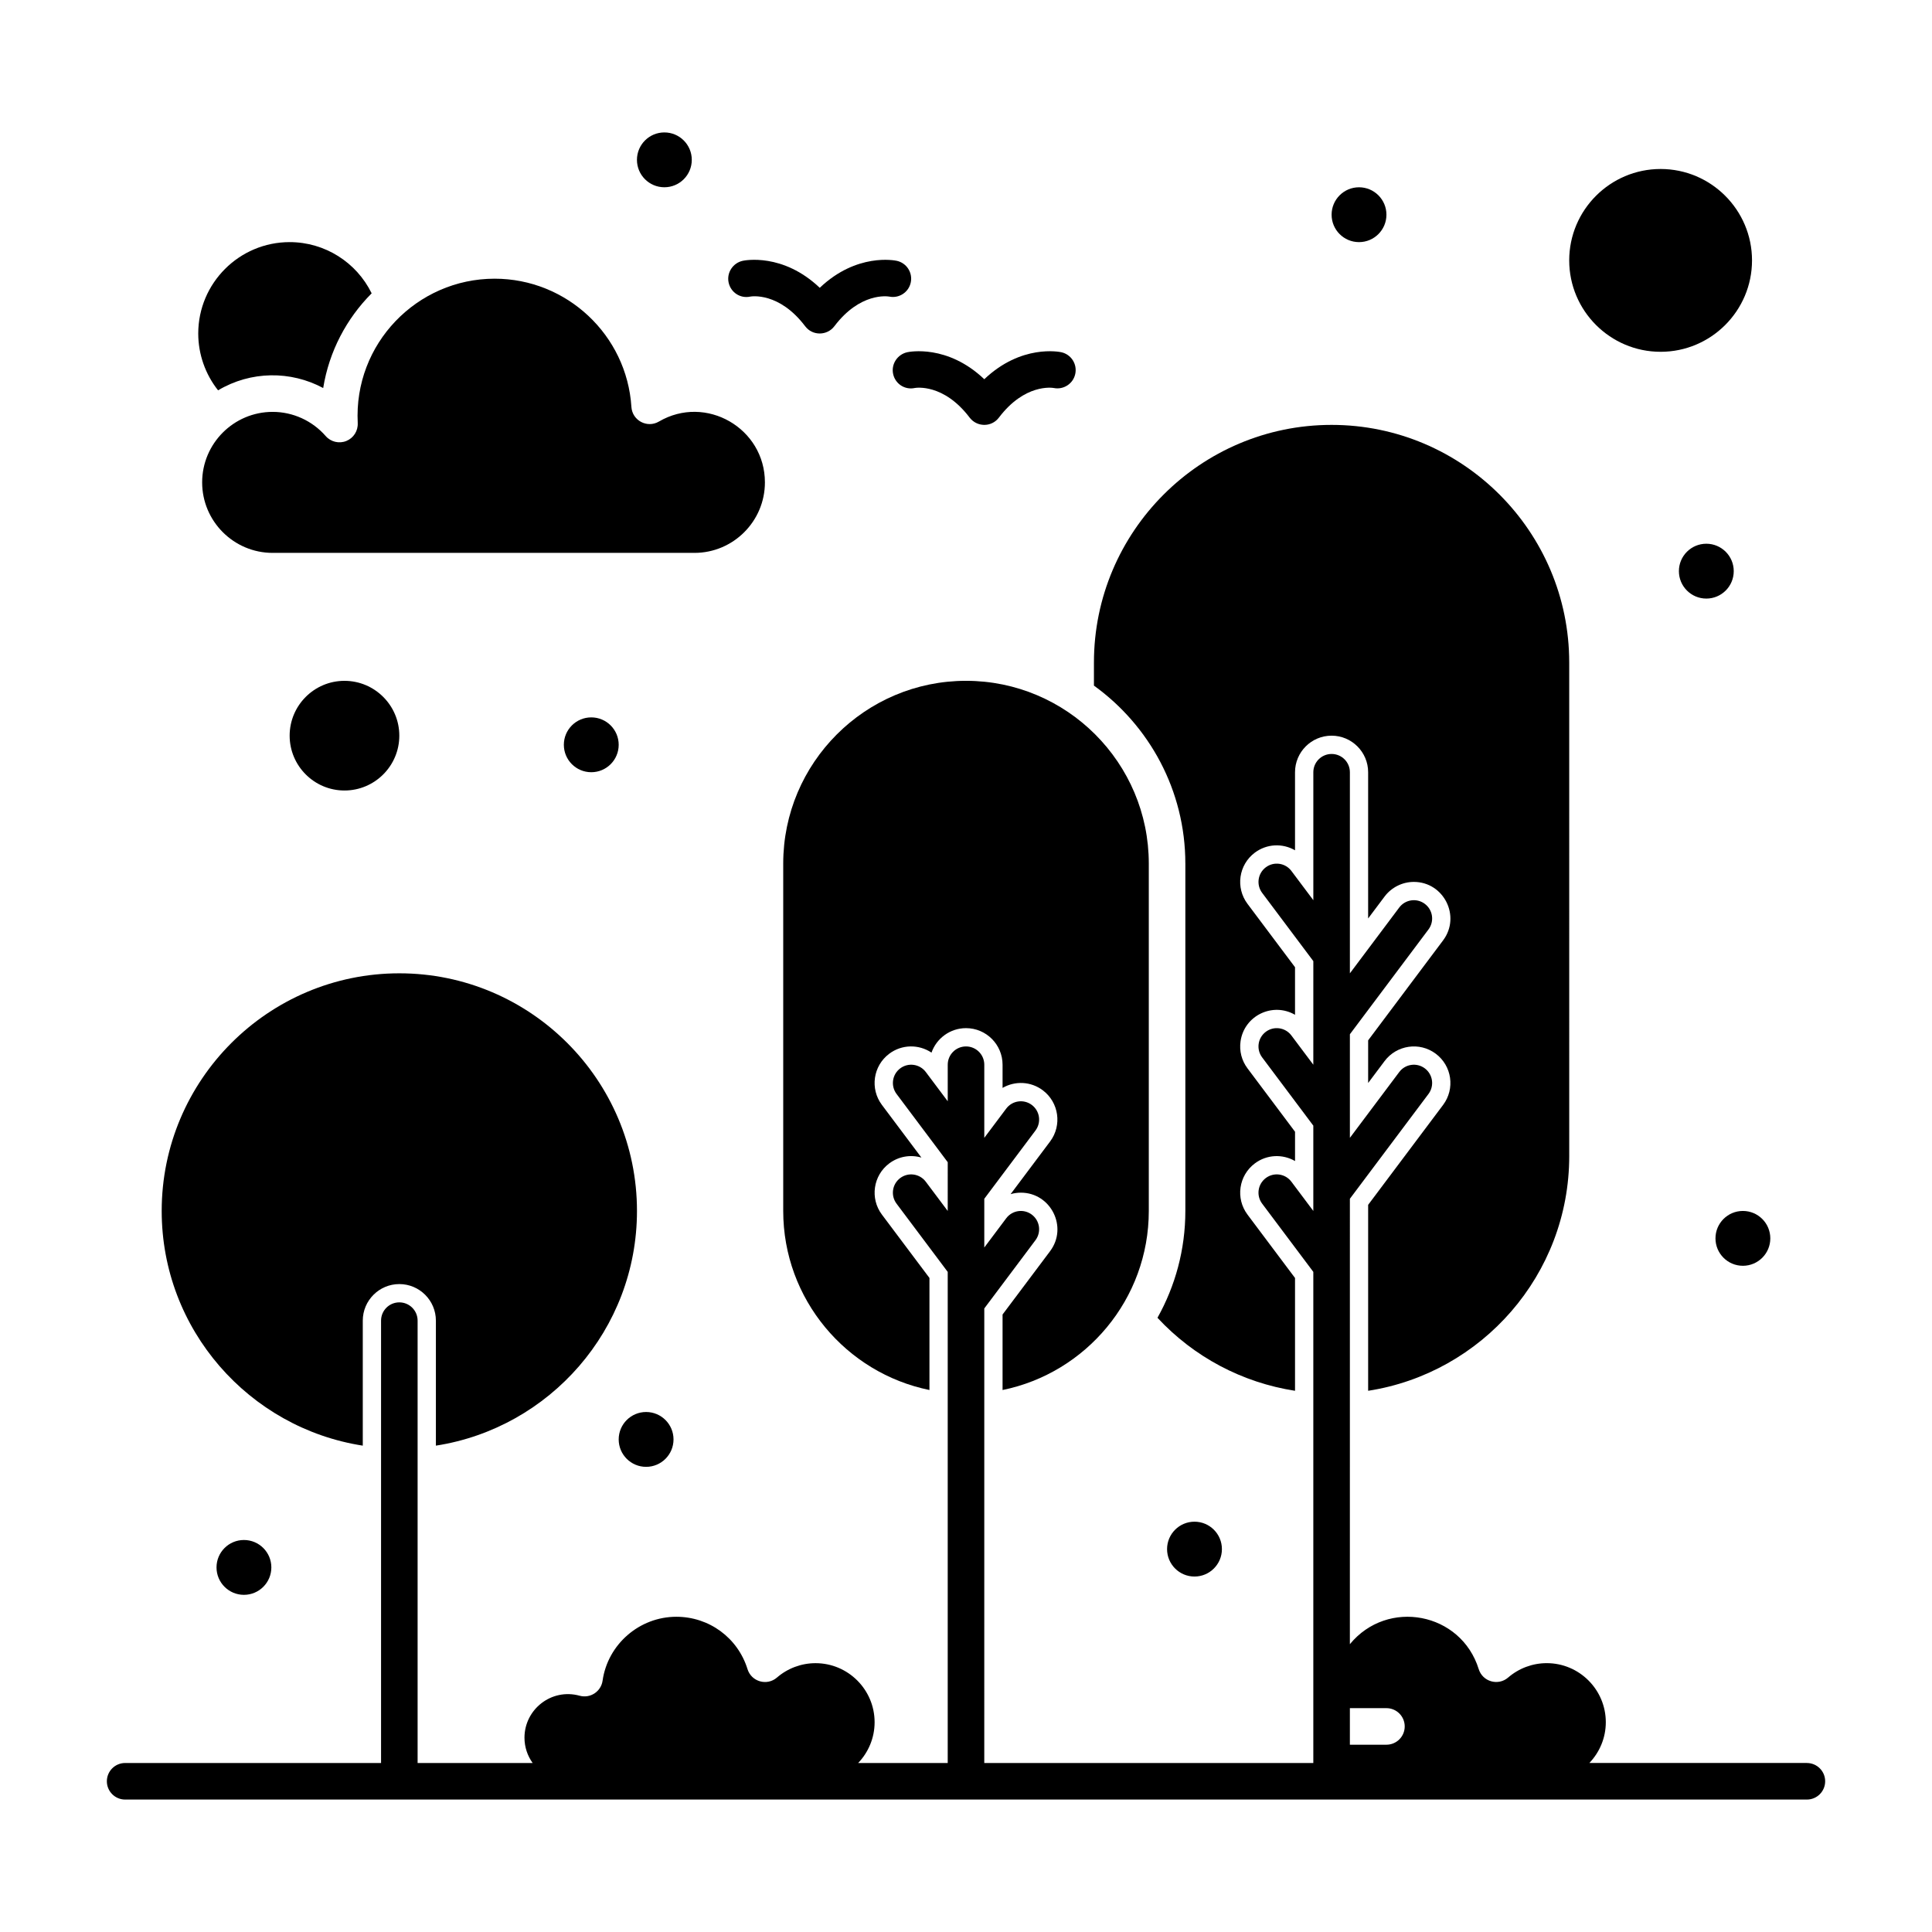 <?xml version="1.0" encoding="UTF-8"?>
<!-- Uploaded to: SVG Repo, www.svgrepo.com, Generator: SVG Repo Mixer Tools -->
<svg fill="#000000" width="800px" height="800px" version="1.1" viewBox="144 144 512 512" xmlns="http://www.w3.org/2000/svg">
 <g>
  <path d="m584.08 237.23c13.355 0 24.223-10.867 24.223-24.223 0-13.355-10.867-24.223-24.223-24.223s-24.223 10.867-24.223 24.223c0 13.355 10.867 24.223 24.223 24.223z"/>
  <path d="m229.65 246.83c1.566-9.715 6.191-18.418 12.844-25.098-4.027-8.223-12.41-13.57-21.734-13.57-13.355 0-24.223 10.867-24.223 24.223 0 5.484 1.883 10.797 5.254 15.055 8.688-5.176 19.258-5.231 27.859-0.609z"/>
  <path d="m238.8 256.12c0.109 2.062-1.105 3.965-3.016 4.742-1.914 0.777-4.109 0.254-5.469-1.301-3.562-4.074-8.684-6.41-14.059-6.41-10.305 0-18.684 8.383-18.684 18.684 0 10.305 8.383 18.684 18.684 18.684h111.77c10.305 0 18.684-8.383 18.684-18.684 0-14.363-15.652-23.406-28.094-16.117-3.098 1.816-7.055-0.266-7.285-3.875-1.211-19.059-17.133-33.988-36.25-33.988-20.531 0-37.367 17.211-36.277 38.266z"/>
  <path d="m220.76 338.96c0 8.012 6.519 14.531 14.531 14.531 8.012 0 14.531-6.519 14.531-14.531 0-8.012-6.519-14.531-14.531-14.531-8.012-0.004-14.531 6.516-14.531 14.531z"/>
  <path d="m342.82 222.6c0.309-0.059 7.656-1.262 14.562 7.863 1.973 2.609 5.832 2.5 7.727 0 6.836-9.035 14.109-7.941 14.551-7.863 2.59 0.527 5.129-1.121 5.695-3.711 0.57-2.613-1.082-5.195-3.695-5.769-0.484-0.105-10.625-2.168-20.418 7.152-9.793-9.32-19.934-7.262-20.41-7.156-2.613 0.57-4.309 3.164-3.738 5.777s3.102 4.277 5.727 3.707z"/>
  <path d="m380.69 243.12c0.57 2.613 3.102 4.273 5.727 3.703 0.309-0.055 7.656-1.258 14.562 7.863 1.902 2.481 5.727 2.617 7.727 0 6.84-9.039 14.109-7.938 14.551-7.863 2.586 0.527 5.129-1.121 5.695-3.711 0.57-2.613-1.082-5.195-3.695-5.769-0.48-0.105-10.621-2.164-20.41 7.156-9.793-9.32-19.93-7.262-20.41-7.156-2.621 0.574-4.316 3.164-3.746 5.777z"/>
  <path d="m307.96 341.38c0 4.012-3.254 7.266-7.266 7.266-4.016 0-7.269-3.254-7.269-7.266 0-4.016 3.254-7.266 7.269-7.266 4.012 0 7.266 3.25 7.266 7.266"/>
  <path d="m511.42 200.9c0 4.012-3.254 7.266-7.266 7.266-4.016 0-7.266-3.254-7.266-7.266 0-4.016 3.25-7.269 7.266-7.269 4.012 0 7.266 3.254 7.266 7.269"/>
  <path d="m603.46 295.36c0 4.016-3.254 7.269-7.266 7.269-4.016 0-7.269-3.254-7.269-7.269 0-4.012 3.254-7.266 7.269-7.266 4.012 0 7.266 3.254 7.266 7.266"/>
  <path d="m613.15 472.18c0 4.012-3.254 7.266-7.266 7.266-4.016 0-7.266-3.254-7.266-7.266 0-4.016 3.25-7.266 7.266-7.266 4.012 0 7.266 3.25 7.266 7.266"/>
  <path d="m467.82 554.53c0 4.016-3.254 7.269-7.269 7.269-4.012 0-7.266-3.254-7.266-7.269 0-4.012 3.254-7.266 7.266-7.266 4.016 0 7.269 3.254 7.269 7.266"/>
  <path d="m322.49 525.46c0 4.016-3.254 7.269-7.266 7.269-4.012 0-7.266-3.254-7.266-7.269 0-4.012 3.254-7.266 7.266-7.266 4.012 0 7.266 3.254 7.266 7.266"/>
  <path d="m215.91 559.38c0 4.016-3.254 7.269-7.266 7.269-4.016 0-7.266-3.254-7.266-7.269 0-4.012 3.25-7.266 7.266-7.266 4.012 0 7.266 3.254 7.266 7.266"/>
  <path d="m327.33 186.36c0 4.016-3.25 7.266-7.266 7.266-4.012 0-7.266-3.25-7.266-7.266 0-4.012 3.254-7.266 7.266-7.266 4.016 0 7.266 3.254 7.266 7.266"/>
  <path d="m622.84 611.21h-57.645c2.691-2.812 4.359-6.617 4.359-10.809 0-8.629-7.019-15.648-15.652-15.648-3.754 0-7.387 1.355-10.23 3.812-2.637 2.281-6.762 1.105-7.797-2.227-4.672-15.051-24.145-18.785-34.145-6.613l0.004-118.04 20.828-27.773c1.605-2.141 1.172-5.176-0.969-6.781-2.141-1.605-5.176-1.172-6.781 0.969l-13.078 17.438v-27.449l20.828-27.777c1.605-2.141 1.172-5.176-0.969-6.781-2.141-1.605-5.176-1.172-6.781 0.969l-13.078 17.441v-53.289c0-2.676-2.168-4.844-4.844-4.844s-4.844 2.168-4.844 4.844v33.91l-5.812-7.75c-1.605-2.141-4.641-2.574-6.781-0.969-2.141 1.605-2.574 4.641-0.969 6.781l13.562 18.086-0.004 27.449-5.812-7.75c-1.605-2.141-4.641-2.574-6.781-0.969-2.141 1.605-2.574 4.641-0.969 6.781l13.562 18.086v22.609l-5.812-7.75c-1.605-2.141-4.641-2.574-6.781-0.969-2.141 1.605-2.574 4.641-0.969 6.781l13.562 18.086v130.15h-87.199l0.004-120.46 13.562-18.086c1.605-2.141 1.172-5.176-0.969-6.781-2.141-1.605-5.176-1.172-6.781 0.969l-5.812 7.75v-12.918l13.562-18.086c1.605-2.141 1.172-5.176-0.969-6.781-2.141-1.605-5.176-1.172-6.781 0.969l-5.812 7.75v-19.379c0-2.676-2.168-4.844-4.844-4.844s-4.844 2.168-4.844 4.844v9.688l-5.812-7.75c-1.605-2.141-4.641-2.574-6.781-0.969s-2.574 4.641-0.969 6.781l13.562 18.086-0.004 12.922-5.812-7.75c-1.605-2.141-4.641-2.574-6.781-0.969-2.141 1.605-2.574 4.641-0.969 6.781l13.562 18.086v130.15h-23.734c2.691-2.812 4.359-6.617 4.359-10.809 0-8.629-7.019-15.648-15.652-15.648-3.754 0-7.387 1.355-10.23 3.812-2.641 2.281-6.762 1.105-7.797-2.227-2.578-8.305-10.16-13.883-18.863-13.883-9.77 0-18.172 7.281-19.547 16.938-0.41 2.887-3.269 4.766-6.078 3.988-7.508-2.062-14.621 3.644-14.621 11.121 0 2.5 0.809 4.812 2.164 6.707h-30.484v-117.23c0-2.676-2.168-4.844-4.844-4.844s-4.844 2.168-4.844 4.844v117.23h-67.82c-2.676 0-4.844 2.168-4.844 4.844 0 2.676 2.168 4.844 4.844 4.844h445.68c2.676 0 4.844-2.168 4.844-4.844 0.004-2.676-2.168-4.844-4.844-4.844zm-111.42-14.531c2.676 0 4.844 2.168 4.844 4.844 0 2.676-2.168 4.844-4.844 4.844h-9.688v-9.688z"/>
  <path d="m240.14 527.11v-33.129c0-5.344 4.348-9.688 9.688-9.688 5.344 0 9.688 4.348 9.688 9.688v33.129c30.137-4.676 53.289-30.77 53.289-62.195 0-34.727-28.25-62.977-62.977-62.977-34.727 0-62.977 28.25-62.977 62.977 0 31.43 23.152 57.52 53.289 62.195z"/>
  <path d="m458.13 372.87v92.043c0 10.273-2.691 19.926-7.387 28.312 9.699 10.445 22.527 17.191 36.453 19.348v-29.895l-12.594-16.797c-3.211-4.285-2.344-10.348 1.938-13.562 3.176-2.383 7.352-2.543 10.66-0.633v-7.762l-12.598-16.801c-1.555-2.07-2.207-4.621-1.84-7.184 0.973-6.789 8.492-10.441 14.434-7.012v-12.609l-12.594-16.793c-3.211-4.281-2.348-10.352 1.938-13.562 3.164-2.371 7.336-2.551 10.656-0.633v-20.684c0-5.344 4.348-9.688 9.688-9.688 5.344 0 9.688 4.348 9.688 9.688v38.754l4.359-5.812c1.824-2.43 4.723-3.875 7.754-3.875 7.945 0 12.531 9.121 7.746 15.5l-19.855 26.484v11.305l4.359-5.812c3.172-4.223 9.234-5.188 13.566-1.938 4.281 3.211 5.148 9.277 1.938 13.562l-19.863 26.48v49.277c30.137-4.676 53.289-30.77 53.289-62.195l-0.004-130.8c0-34.727-28.25-62.977-62.977-62.977-34.727 0-62.977 28.25-62.977 62.977v6.117c14.656 10.566 24.223 27.766 24.223 47.172z"/>
  <path d="m409.69 492.36v20.008c22.086-4.5 38.754-24.066 38.754-47.461v-92.043c0-26.711-21.73-48.441-48.441-48.441s-48.441 21.73-48.441 48.441v92.043c0 23.395 16.672 42.961 38.754 47.461v-29.695l-12.598-16.793c-3.207-4.273-2.336-10.355 1.938-13.562 2.562-1.922 5.734-2.371 8.531-1.547l-10.469-13.957c-3.211-4.285-2.344-10.348 1.938-13.562 3.359-2.519 7.832-2.547 11.203-0.297 1.324-3.773 4.922-6.488 9.145-6.488 5.344 0 9.688 4.348 9.688 9.688v6.148c3.312-1.91 7.488-1.746 10.66 0.633 4.273 3.207 5.144 9.293 1.938 13.566l-10.469 13.957c0.875-0.258 1.793-0.391 2.719-0.391 7.91 0 12.547 9.102 7.746 15.504z"/>
 </g>
</svg>